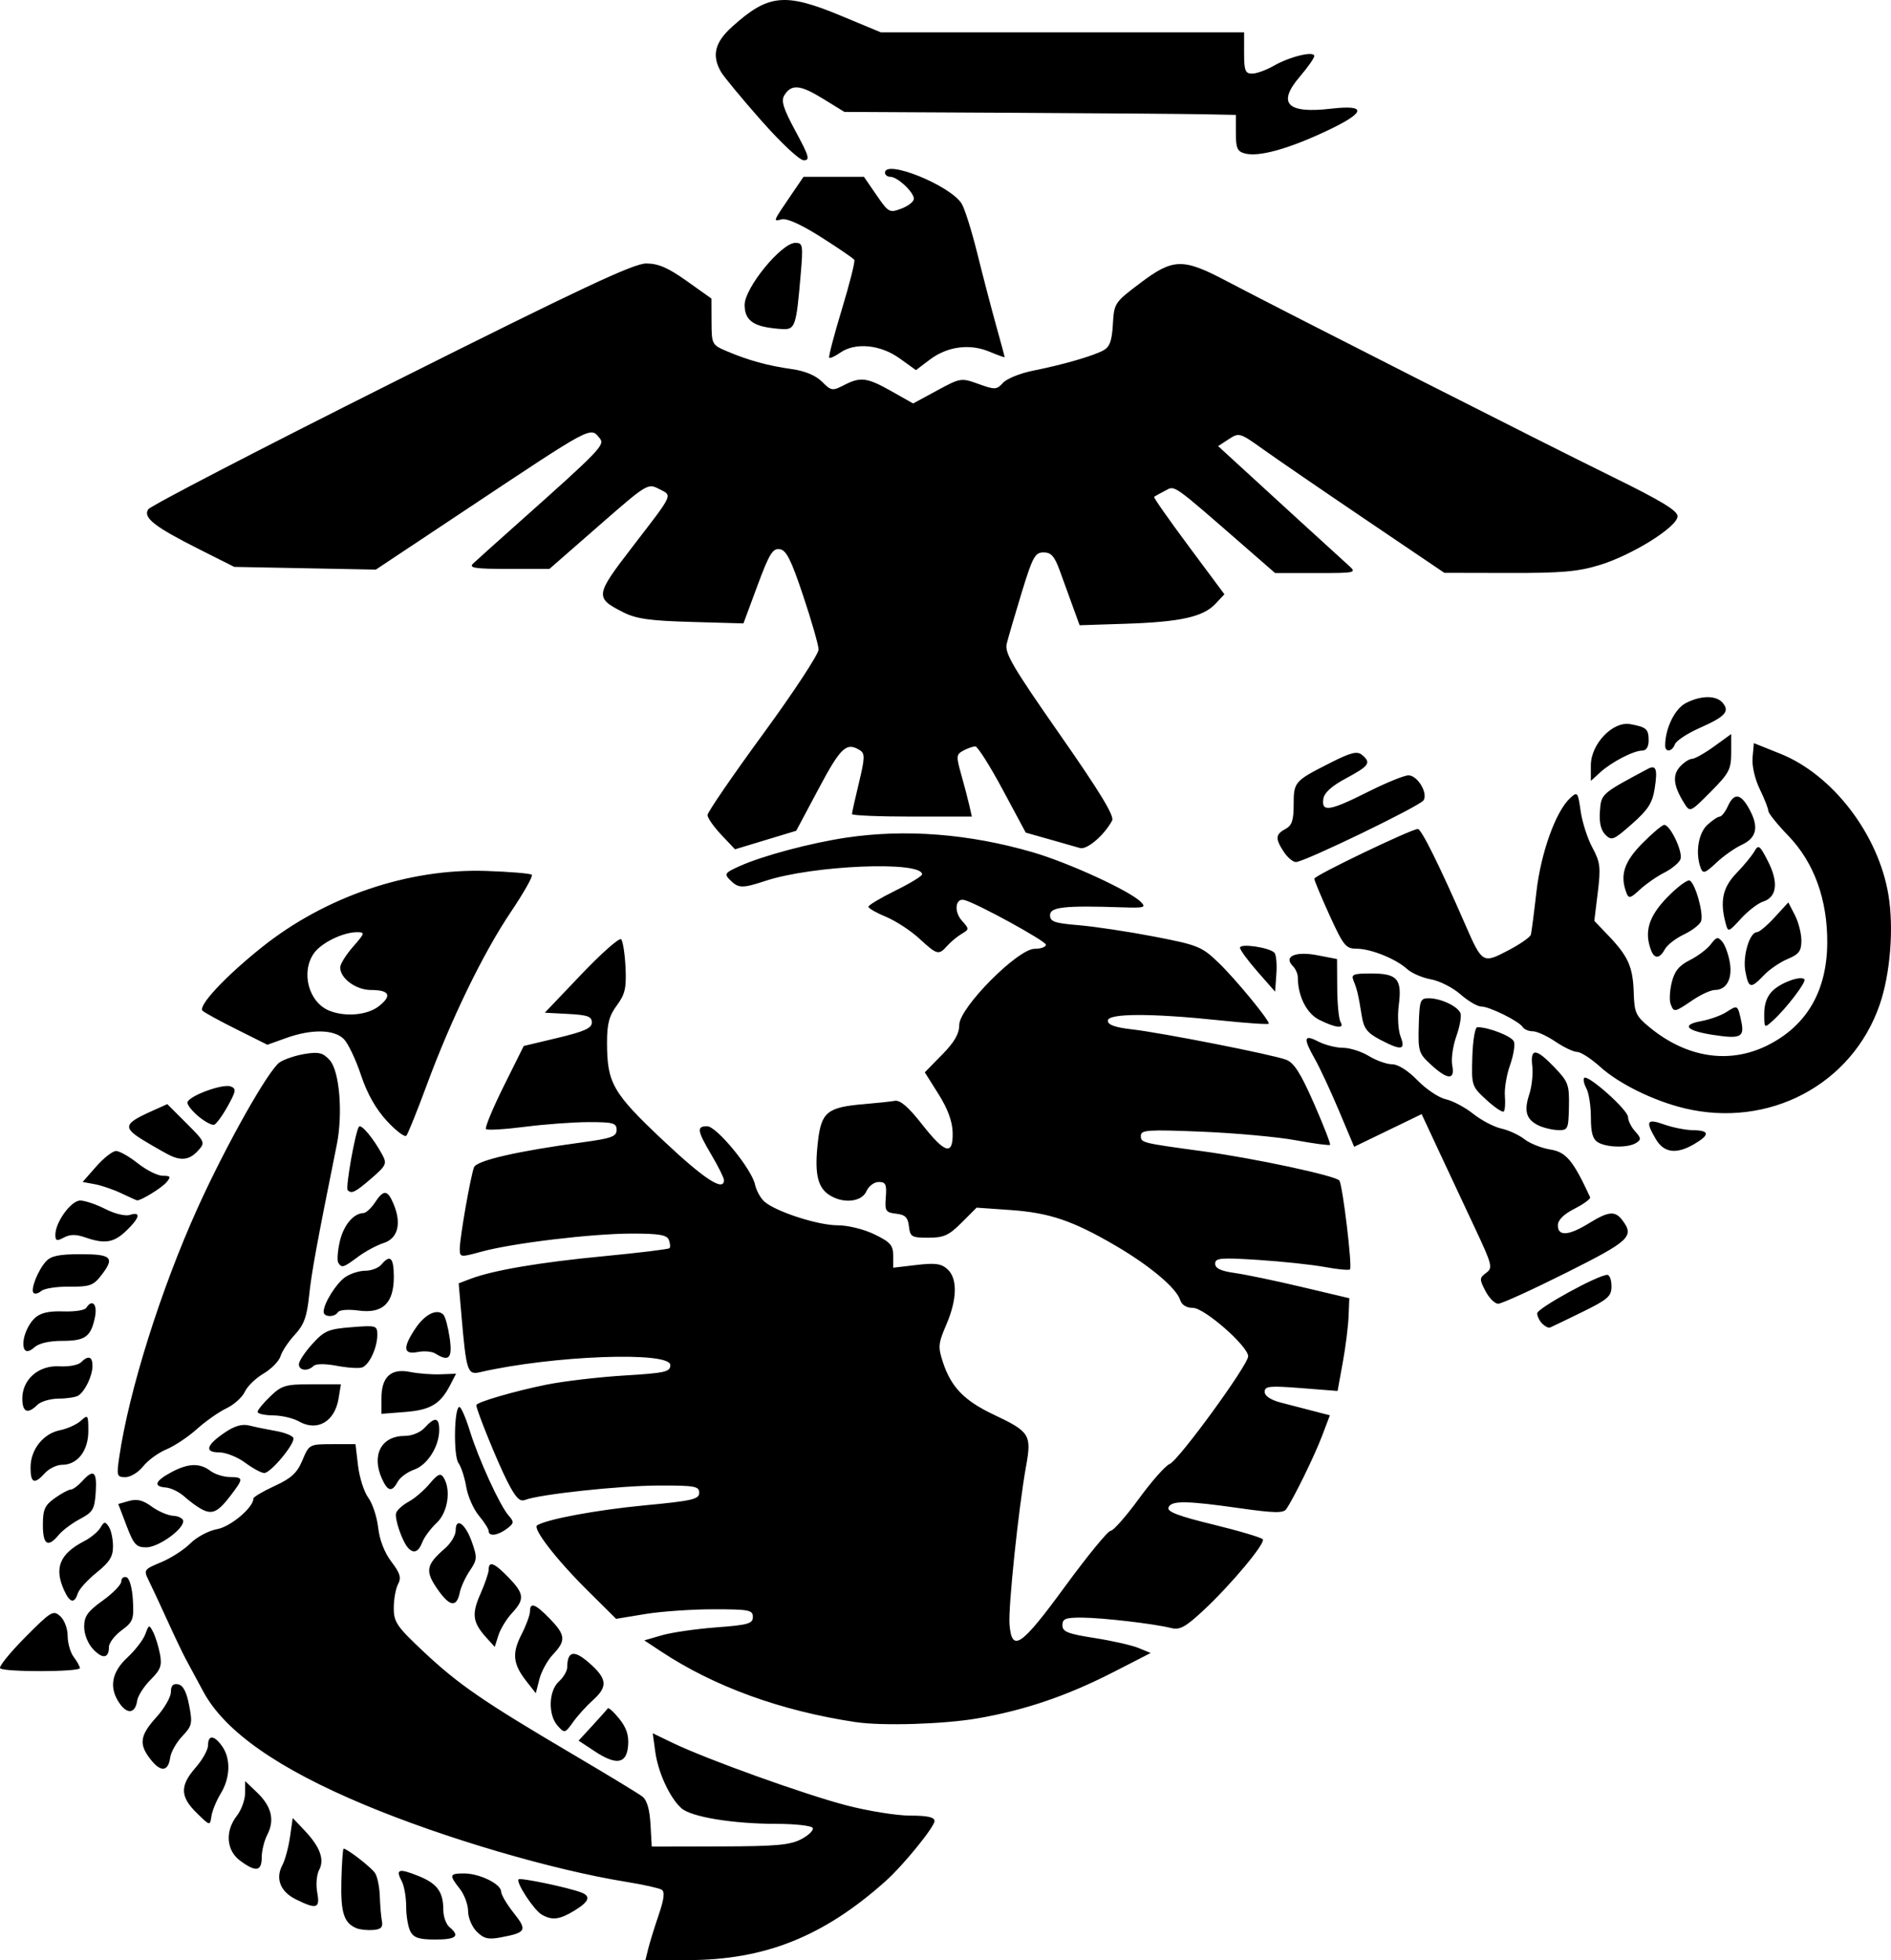 <svg xmlns="http://www.w3.org/2000/svg" xml:space="preserve" id="svg5" version="1.1" viewBox="0 0 93.454 96.864" height="366.1" width="353.212"><defs id="defs2"></defs><g transform="translate(-290.593,-1.567)" id="layer1"><path id="path193" d="m 322.628,97.87 c 0.076,-0.309 0.308,-1.06 0.516,-1.67 0.271,-0.795 0.313,-1.149 0.148,-1.251 -0.127,-0.078 -0.904,-0.251 -1.727,-0.384 -3.674,-0.593 -9.007,-2.16 -12.941,-3.804 -4.297,-1.795 -6.918,-3.632 -7.977,-5.59 -0.334,-0.617 -0.73,-1.351 -0.88,-1.632 -0.15,-0.28 -0.566,-1.153 -0.923,-1.938 -0.357,-0.785 -0.766,-1.662 -0.909,-1.949 -0.249,-0.501 -0.226,-0.535 0.619,-0.884 0.483,-0.2 1.134,-0.619 1.446,-0.932 0.313,-0.313 0.907,-0.63 1.321,-0.704 0.67,-0.12 1.797,-1.07 1.797,-1.515 0,-0.076 0.47,-0.354 1.044,-0.618 0.829,-0.381 1.113,-0.642 1.377,-1.272 0.33,-0.787 0.341,-0.793 1.477,-0.795 l 1.145,-0.002 0.126,1.066 c 0.07,0.586 0.297,1.298 0.506,1.581 0.209,0.283 0.429,0.95 0.489,1.482 0.068,0.606 0.312,1.234 0.652,1.681 0.435,0.57 0.501,0.792 0.331,1.11 -0.117,0.218 -0.212,0.747 -0.212,1.175 0,0.702 0.144,0.914 1.479,2.167 1.714,1.61 2.942,2.456 7.293,5.021 1.739,1.025 3.317,1.982 3.507,2.127 0.232,0.177 0.366,0.626 0.408,1.371 l 0.063,1.108 3.366,-0.008 c 2.805,-0.007 3.477,-0.068 4.036,-0.366 0.368,-0.197 0.615,-0.445 0.549,-0.553 -0.066,-0.107 -0.873,-0.196 -1.792,-0.197 -2.166,-0.002 -4.218,-0.341 -4.699,-0.776 -0.572,-0.517 -1.146,-1.76 -1.287,-2.787 l -0.125,-0.913 0.996,0.48 c 1.677,0.808 6.521,2.549 8.579,3.083 1.071,0.278 2.488,0.506 3.149,0.506 0.855,0 1.202,0.077 1.202,0.267 0,0.291 -1.548,2.194 -2.417,2.97 -3.062,2.738 -5.977,3.902 -9.767,3.902 h -2.103 z m -11.751,-0.854 c -0.116,-0.217 -0.211,-0.774 -0.211,-1.237 0,-0.464 -0.099,-1.028 -0.221,-1.255 -0.316,-0.59 -0.148,-0.643 0.813,-0.259 0.941,0.376 1.243,0.785 1.243,1.68 0,0.33 0.138,0.715 0.306,0.854 0.533,0.442 0.336,0.612 -0.707,0.612 -0.793,0 -1.059,-0.086 -1.224,-0.395 z m 3.276,0.005 c -0.235,-0.235 -0.427,-0.69 -0.427,-1.012 0,-0.321 -0.184,-0.818 -0.408,-1.103 -0.54,-0.686 -0.519,-0.76 0.214,-0.76 0.76,0 1.826,0.523 1.826,0.895 0,0.15 0.279,0.624 0.62,1.053 0.686,0.864 0.627,0.975 -0.652,1.214 -0.603,0.113 -0.828,0.058 -1.173,-0.287 z m -5.935,-0.166 c -0.629,-0.254 -0.794,-0.768 -0.754,-2.352 0.022,-0.869 0.072,-1.581 0.111,-1.581 0.181,-4.08e-4 1.38,0.932 1.559,1.214 0.111,0.174 0.214,0.683 0.229,1.132 0.015,0.449 0.061,1 0.104,1.224 0.059,0.313 -0.042,0.417 -0.433,0.447 -0.281,0.022 -0.648,-0.016 -0.816,-0.084 z m 9.145,-0.677 c -0.388,-0.226 -1.285,-1.596 -1.14,-1.741 0.092,-0.092 2.458,0.403 3.1,0.65 0.487,0.187 0.385,0.452 -0.344,0.897 -0.733,0.447 -1.106,0.492 -1.616,0.194 z m -12.16,-0.759 c -0.759,-0.378 -1.009,-1.023 -0.654,-1.687 0.133,-0.248 0.302,-0.874 0.376,-1.389 l 0.134,-0.938 0.575,0.605 c 0.774,0.815 1.008,1.445 0.729,1.966 -0.122,0.229 -0.164,0.728 -0.093,1.109 0.149,0.796 -0.027,0.851 -1.068,0.334 z m -2.748,-1.908 c -0.683,-0.509 -0.748,-1.46 -0.153,-2.22 0.219,-0.28 0.401,-0.78 0.403,-1.109 l 0.005,-0.599 0.592,0.567 c 0.712,0.682 0.875,1.361 0.502,2.081 -0.153,0.294 -0.277,0.8 -0.277,1.123 0,0.695 -0.293,0.738 -1.071,0.157 z m -2.144,-2.358 c -0.822,-0.804 -0.833,-1.346 -0.049,-2.24 0.337,-0.383 0.612,-0.877 0.612,-1.098 0,-0.531 0.31,-0.508 0.702,0.053 0.429,0.612 0.399,1.553 -0.074,2.328 -0.214,0.352 -0.422,0.857 -0.46,1.122 -0.07,0.482 -0.071,0.482 -0.731,-0.165 z m -2.271,-2.635 c -0.598,-0.761 -0.541,-1.184 0.284,-2.097 0.393,-0.435 0.714,-0.992 0.714,-1.24 0,-0.318 0.105,-0.429 0.357,-0.382 0.246,0.046 0.416,0.37 0.545,1.038 0.173,0.895 0.146,1.015 -0.34,1.528 -0.29,0.307 -0.558,0.78 -0.596,1.052 -0.097,0.699 -0.463,0.737 -0.964,0.1 z m 21.935,-0.415 -0.788,-0.52 0.686,-0.745 c 0.377,-0.41 0.717,-0.792 0.755,-0.849 0.038,-0.057 0.293,0.171 0.566,0.508 0.355,0.438 0.481,0.815 0.441,1.326 -0.071,0.912 -0.574,0.997 -1.66,0.281 z m -1.82,-1.252 c -0.485,-0.535 -0.453,-1.728 0.058,-2.19 0.224,-0.203 0.409,-0.516 0.411,-0.695 0.008,-0.819 0.335,-0.885 1.091,-0.22 0.889,0.781 0.927,1.169 0.177,1.839 -0.311,0.277 -0.75,0.763 -0.976,1.079 -0.401,0.56 -0.42,0.565 -0.761,0.188 z M 332.901,86.671 c -3.72,-0.559 -7.001,-1.75 -9.654,-3.505 l -0.813,-0.538 0.873,-0.253 c 0.48,-0.139 1.688,-0.314 2.683,-0.389 1.578,-0.119 1.81,-0.185 1.81,-0.515 0,-0.343 -0.186,-0.379 -1.95,-0.379 -1.072,0 -2.593,0.106 -3.379,0.236 l -1.43,0.236 -1.408,-1.397 c -1.553,-1.541 -2.738,-3.074 -2.493,-3.225 0.494,-0.305 2.95,-0.761 5.305,-0.985 2.363,-0.224 2.703,-0.302 2.703,-0.621 0,-0.325 -0.214,-0.364 -1.989,-0.36 -1.911,0.004 -5.901,0.433 -6.618,0.712 -0.267,0.104 -0.469,-0.111 -0.893,-0.947 -0.475,-0.938 -1.516,-3.503 -1.516,-3.736 0,-0.144 1.897,-0.698 3.482,-1.016 0.849,-0.171 2.57,-0.372 3.825,-0.449 2.033,-0.123 2.281,-0.18 2.281,-0.516 0,-0.691 -5.835,-0.472 -9.409,0.353 -0.615,0.142 -0.674,-0.04 -0.914,-2.816 l -0.136,-1.576 0.584,-0.222 c 1.116,-0.424 3.414,-0.815 6.567,-1.117 1.745,-0.167 3.214,-0.346 3.265,-0.397 0.051,-0.051 0.039,-0.235 -0.028,-0.408 -0.096,-0.249 -0.476,-0.315 -1.818,-0.315 -1.976,0 -5.902,0.471 -7.445,0.894 -1.052,0.288 -1.071,0.285 -1.071,-0.147 4.1e-4,-0.544 0.534,-3.587 0.705,-4.024 0.131,-0.335 2.132,-0.795 5.363,-1.233 1.432,-0.194 1.683,-0.286 1.683,-0.613 0,-0.338 -0.164,-0.385 -1.363,-0.385 -0.75,0 -2.176,0.104 -3.168,0.232 -0.993,0.127 -1.859,0.178 -1.924,0.113 -0.065,-0.065 0.328,-1.016 0.873,-2.113 l 0.992,-1.994 1.683,-0.402 c 1.318,-0.315 1.683,-0.48 1.683,-0.761 0,-0.293 -0.212,-0.37 -1.162,-0.42 l -1.162,-0.061 1.806,-1.896 c 0.993,-1.043 1.877,-1.823 1.965,-1.734 0.087,0.089 0.185,0.713 0.217,1.386 0.049,1.026 -0.021,1.33 -0.428,1.881 -0.381,0.515 -0.487,0.912 -0.486,1.836 7.7e-4,2.006 0.279,2.491 2.783,4.848 2.03,1.911 2.996,2.539 2.996,1.95 0,-0.107 -0.275,-0.662 -0.612,-1.233 -0.717,-1.215 -0.749,-1.428 -0.221,-1.428 0.471,0 2.197,2.101 2.369,2.884 0.066,0.298 0.274,0.677 0.464,0.842 0.572,0.498 2.646,1.169 3.612,1.169 0.516,0 1.301,0.193 1.828,0.449 0.784,0.381 0.923,0.539 0.923,1.048 v 0.599 l 1.151,-0.135 c 0.925,-0.109 1.226,-0.068 1.53,0.208 0.507,0.458 0.485,1.488 -0.059,2.751 -0.399,0.928 -0.413,1.091 -0.159,1.861 0.402,1.218 1.055,1.89 2.502,2.574 1.787,0.844 1.883,0.997 1.604,2.539 -0.373,2.065 -0.889,6.993 -0.82,7.829 0.116,1.406 0.568,1.098 2.735,-1.863 1.112,-1.519 2.13,-2.763 2.262,-2.763 0.133,-2.08e-4 0.76,-0.712 1.395,-1.581 0.634,-0.87 1.319,-1.643 1.521,-1.719 0.432,-0.162 3.881,-4.894 3.881,-5.323 0,-0.497 -2.161,-2.393 -2.728,-2.393 -0.322,0 -0.554,-0.143 -0.633,-0.392 -0.187,-0.59 -1.505,-1.697 -3.191,-2.682 -2.116,-1.236 -3.262,-1.625 -5.19,-1.761 l -1.677,-0.118 -0.743,0.743 c -0.629,0.629 -0.88,0.743 -1.64,0.743 -0.828,0 -0.903,-0.044 -0.962,-0.561 -0.051,-0.443 -0.184,-0.575 -0.633,-0.626 -0.519,-0.06 -0.563,-0.13 -0.51,-0.816 0.049,-0.634 -0.005,-0.751 -0.35,-0.751 -0.227,0 -0.497,0.203 -0.609,0.459 -0.241,0.549 -1.202,0.627 -1.879,0.153 -0.555,-0.389 -0.694,-1.109 -0.512,-2.649 0.168,-1.424 0.47,-1.662 2.299,-1.813 0.61,-0.051 1.282,-0.123 1.494,-0.16 0.268,-0.048 0.673,0.3 1.343,1.155 1.146,1.462 1.545,1.569 1.517,0.408 -0.013,-0.548 -0.243,-1.171 -0.698,-1.894 l -0.678,-1.078 0.851,-0.867 c 0.615,-0.627 0.851,-1.036 0.851,-1.476 0,-0.846 2.889,-3.761 3.727,-3.761 0.306,0 0.556,-0.091 0.556,-0.202 0,-0.181 -3.394,-2.041 -4.03,-2.209 -0.443,-0.117 -0.528,0.568 -0.126,1.016 0.373,0.417 0.373,0.431 -0.006,0.655 -0.213,0.126 -0.532,0.39 -0.708,0.586 -0.432,0.481 -0.498,0.465 -1.391,-0.356 -0.427,-0.392 -1.166,-0.874 -1.643,-1.071 -0.476,-0.197 -0.867,-0.421 -0.867,-0.498 -4.1e-4,-0.077 0.596,-0.434 1.325,-0.793 0.729,-0.359 1.326,-0.722 1.326,-0.807 0,-0.674 -5.395,-0.451 -7.737,0.321 -1.145,0.377 -1.338,0.373 -1.747,-0.036 -0.308,-0.308 -0.271,-0.361 0.491,-0.702 1.136,-0.509 3.501,-1.138 5.258,-1.399 2.922,-0.434 6.054,-0.189 9.19,0.72 1.772,0.513 4.811,1.909 5.357,2.459 0.273,0.275 0.174,0.304 -0.918,0.267 -2.852,-0.096 -3.57,-0.018 -3.57,0.386 0,0.321 0.216,0.397 1.429,0.498 0.786,0.066 2.461,0.319 3.723,0.562 2.159,0.417 2.346,0.492 3.173,1.287 0.822,0.789 2.487,2.808 2.487,3.014 0,0.051 -1.079,-0.021 -2.397,-0.16 -3.425,-0.361 -5.559,-0.355 -5.559,0.015 0,0.203 0.355,0.332 1.173,0.425 1.496,0.171 6.965,1.248 7.64,1.504 0.39,0.148 0.719,0.666 1.376,2.165 0.475,1.083 0.832,2.002 0.792,2.041 -0.039,0.039 -0.805,-0.063 -1.701,-0.228 -0.896,-0.165 -2.984,-0.355 -4.639,-0.423 -2.673,-0.109 -3.009,-0.087 -3.009,0.203 0,0.345 0.028,0.352 3.06,0.765 2.557,0.348 6.61,1.218 6.752,1.449 0.168,0.272 0.645,4.266 0.524,4.387 -0.053,0.053 -0.612,7.71e-4 -1.242,-0.116 -0.63,-0.117 -2.108,-0.274 -3.284,-0.35 -1.874,-0.121 -2.138,-0.098 -2.138,0.185 0,0.231 0.278,0.363 0.969,0.46 0.533,0.075 2.025,0.386 3.315,0.692 l 2.346,0.555 -0.036,0.902 c -0.02,0.496 -0.15,1.527 -0.29,2.291 l -0.254,1.39 -1.801,-0.141 c -1.569,-0.123 -1.801,-0.099 -1.801,0.184 0,0.207 0.295,0.401 0.816,0.536 0.449,0.117 1.174,0.305 1.611,0.418 l 0.795,0.206 -0.393,1.035 c -0.371,0.976 -1.382,3.042 -1.763,3.602 -0.139,0.204 -0.605,0.194 -2.303,-0.047 -2.659,-0.378 -3.383,-0.385 -3.518,-0.033 -0.079,0.206 0.495,0.424 2.229,0.846 1.284,0.313 2.38,0.641 2.434,0.728 0.128,0.207 -1.589,2.257 -2.949,3.522 -0.869,0.808 -1.155,0.965 -1.574,0.86 -0.849,-0.213 -3.379,-0.509 -4.412,-0.516 -0.814,-0.005 -0.969,0.055 -0.969,0.377 0,0.321 0.258,0.423 1.581,0.63 0.87,0.136 1.851,0.358 2.181,0.494 l 0.6,0.247 -1.824,0.935 c -2.295,1.177 -4.373,1.886 -6.72,2.294 -1.662,0.289 -4.712,0.384 -6.018,0.188 z m -36.394,-0.923 c -0.539,-0.769 -0.41,-1.54 0.38,-2.271 0.388,-0.359 0.787,-0.879 0.888,-1.155 0.174,-0.48 0.191,-0.485 0.388,-0.102 0.113,0.22 0.264,0.707 0.335,1.081 0.109,0.573 0.035,0.775 -0.467,1.277 -0.328,0.328 -0.626,0.795 -0.661,1.038 -0.091,0.62 -0.479,0.68 -0.862,0.133 z m 20.112,-1.086 c -0.676,-0.859 -0.734,-1.383 -0.258,-2.316 0.233,-0.457 0.424,-0.973 0.424,-1.146 0,-0.477 0.263,-0.381 0.98,0.359 0.782,0.807 0.806,1.08 0.158,1.764 -0.272,0.287 -0.574,0.835 -0.672,1.219 l -0.178,0.698 z M 290.6,84.009 c -0.078,-0.078 0.476,-0.764 1.23,-1.525 1.29,-1.3 1.394,-1.363 1.74,-1.05 0.206,0.186 0.367,0.615 0.367,0.976 0,0.354 0.135,0.822 0.3,1.039 0.165,0.218 0.302,0.465 0.306,0.549 0.008,0.193 -3.751,0.203 -3.943,0.011 z m 4.591,-0.949 c -0.255,-0.271 -0.438,-0.732 -0.438,-1.103 0,-0.521 0.167,-0.757 0.918,-1.296 0.505,-0.363 0.918,-0.789 0.918,-0.948 0,-0.159 0.115,-0.251 0.255,-0.204 0.148,0.049 0.281,0.521 0.316,1.125 0.056,0.956 0.011,1.079 -0.561,1.501 -0.342,0.253 -0.622,0.621 -0.622,0.818 0,0.569 -0.313,0.611 -0.786,0.107 z m 19.427,-0.58 c -0.669,-0.742 -0.723,-1.153 -0.282,-2.148 0.225,-0.509 0.409,-1.051 0.409,-1.205 0,-0.443 0.278,-0.332 0.98,0.393 0.78,0.804 0.806,1.078 0.167,1.764 -0.267,0.287 -0.567,0.779 -0.667,1.094 l -0.182,0.573 z m -2.407,-2.386 c -0.62,-0.895 -0.563,-1.2 0.373,-2.011 0.291,-0.252 0.529,-0.649 0.529,-0.884 0,-0.684 0.481,-0.342 0.802,0.57 0.269,0.764 0.261,0.878 -0.102,1.413 -0.217,0.32 -0.44,0.804 -0.496,1.075 -0.158,0.765 -0.497,0.714 -1.106,-0.164 z m -18.445,0.069 c -0.509,-1.116 -0.225,-1.811 0.996,-2.443 0.32,-0.166 0.677,-0.462 0.793,-0.658 0.184,-0.311 0.237,-0.318 0.415,-0.051 0.113,0.168 0.206,0.6 0.208,0.959 0.002,0.518 -0.165,0.788 -0.809,1.306 -0.447,0.359 -0.866,0.822 -0.932,1.03 -0.165,0.52 -0.391,0.472 -0.671,-0.143 z m 17.017,-2.081 c -0.299,-0.297 -0.712,-1.492 -0.609,-1.761 0.057,-0.15 0.338,-0.397 0.623,-0.55 0.285,-0.153 0.747,-0.549 1.026,-0.88 0.408,-0.485 0.543,-0.546 0.691,-0.312 0.383,0.605 0.212,1.729 -0.341,2.244 -0.292,0.272 -0.611,0.701 -0.709,0.954 -0.182,0.472 -0.411,0.575 -0.681,0.306 z m -13.936,-1.122 -0.409,-1.071 0.534,-0.151 c 0.393,-0.111 0.689,-0.037 1.118,0.278 0.321,0.236 0.803,0.442 1.071,0.457 0.268,0.015 0.487,0.135 0.487,0.265 2e-4,0.417 -1.235,1.293 -1.824,1.293 -0.499,0 -0.62,-0.133 -0.978,-1.071 z m -4.134,-0.037 c 0,-0.765 0.091,-0.969 0.592,-1.326 0.326,-0.232 0.679,-0.422 0.784,-0.422 0.106,0 0.358,-0.184 0.561,-0.408 0.57,-0.63 0.742,-0.492 0.674,0.538 -0.056,0.847 -0.137,0.986 -0.776,1.324 -0.393,0.208 -0.866,0.562 -1.053,0.788 -0.535,0.649 -0.783,0.492 -0.783,-0.494 z m 22.032,0.308 c 0,-0.104 -0.218,-0.448 -0.484,-0.765 -0.266,-0.317 -0.548,-0.958 -0.627,-1.425 -0.078,-0.466 -0.251,-0.996 -0.383,-1.176 -0.255,-0.348 -0.215,-2.77 0.047,-2.77 0.082,0 0.312,0.528 0.512,1.173 0.437,1.408 1.478,3.685 1.914,4.185 0.285,0.327 0.277,0.388 -0.078,0.656 -0.447,0.338 -0.902,0.399 -0.902,0.121 z M 300.556,76.146 c -0.218,-0.116 -0.601,-0.397 -0.853,-0.625 -0.252,-0.228 -0.665,-0.429 -0.918,-0.448 -0.634,-0.047 -0.532,-0.321 0.279,-0.756 0.828,-0.444 1.399,-0.464 1.925,-0.066 0.218,0.165 0.648,0.302 0.957,0.306 0.689,0.008 0.692,0.066 0.04,0.92 -0.623,0.817 -0.904,0.949 -1.43,0.669 z m 8.919,-1.49 c -0.54,-1.186 -0.041,-2.132 1.125,-2.132 0.356,0 0.771,-0.172 0.985,-0.408 0.496,-0.548 0.714,-0.514 0.714,0.112 0,0.816 -0.58,1.734 -1.241,1.964 -0.332,0.116 -0.696,0.384 -0.81,0.597 -0.28,0.522 -0.49,0.486 -0.772,-0.133 z m -17.372,-0.575 c 0,-0.883 0.626,-1.673 1.459,-1.839 0.361,-0.072 0.823,-0.282 1.026,-0.466 0.352,-0.319 0.37,-0.294 0.37,0.512 0,0.974 -0.536,1.664 -1.294,1.664 -0.263,0 -0.645,0.184 -0.848,0.408 -0.526,0.581 -0.714,0.508 -0.714,-0.278 z m 4.379,-0.487 c 0.478,-3.284 2.057,-8.307 3.876,-12.329 1.404,-3.107 3.512,-6.845 4.061,-7.205 0.239,-0.156 0.802,-0.343 1.252,-0.414 0.68,-0.109 0.886,-0.056 1.218,0.311 0.484,0.535 0.658,2.638 0.346,4.185 -0.994,4.934 -1.244,6.294 -1.365,7.446 -0.111,1.054 -0.257,1.451 -0.709,1.938 -0.313,0.337 -0.629,0.812 -0.703,1.056 -0.073,0.244 -0.452,0.632 -0.84,0.861 -0.389,0.229 -0.807,0.636 -0.929,0.904 -0.122,0.268 -0.53,0.635 -0.907,0.814 -0.377,0.18 -1.033,0.641 -1.459,1.025 -0.426,0.384 -1.103,0.835 -1.505,1.003 -0.402,0.168 -0.92,0.545 -1.151,0.839 -0.231,0.294 -0.624,0.535 -0.873,0.535 -0.424,0 -0.444,-0.062 -0.312,-0.969 z m 6.229,0.255 c -0.38,-0.28 -0.956,-0.51 -1.281,-0.51 -0.75,0 -0.651,-0.355 0.276,-0.983 0.486,-0.329 0.853,-0.434 1.208,-0.344 0.281,0.071 0.87,0.192 1.309,0.269 0.44,0.077 0.83,0.233 0.868,0.347 0.091,0.276 -1.118,1.731 -1.439,1.731 -0.138,0 -0.563,-0.229 -0.943,-0.51 z m 2.652,-2.042 c -0.28,-0.159 -0.854,-0.293 -1.275,-0.297 -0.421,-0.004 -0.765,-0.082 -0.765,-0.173 0,-0.091 0.281,-0.435 0.626,-0.765 0.571,-0.547 0.751,-0.599 2.058,-0.599 l 1.433,-4.08e-4 -0.114,0.7 c -0.187,1.15 -1.054,1.651 -1.963,1.135 z m 4.08,-1.14 c 0,-1.061 0.469,-1.493 1.412,-1.304 0.401,0.081 1.077,0.133 1.503,0.117 l 0.773,-0.029 -0.293,0.567 c -0.483,0.934 -0.973,1.226 -2.222,1.324 l -1.173,0.092 z m -17.748,0.01 c 0,-0.949 0.811,-1.652 1.836,-1.591 0.45,0.027 0.928,-0.062 1.062,-0.196 0.362,-0.362 0.57,-0.297 0.57,0.177 0,0.48 -0.36,1.24 -0.694,1.462 -0.123,0.082 -0.562,0.151 -0.975,0.153 -0.413,0.002 -0.888,0.141 -1.056,0.309 -0.476,0.476 -0.743,0.363 -0.743,-0.315 z m 13.668,-1.691 c 0,-0.15 0.298,-0.601 0.663,-1.003 0.595,-0.656 0.793,-0.741 1.938,-0.831 1.232,-0.097 1.275,-0.084 1.275,0.381 0,0.628 -0.389,1.469 -0.742,1.605 -0.153,0.059 -0.715,0.025 -1.247,-0.076 -0.589,-0.111 -1.045,-0.109 -1.162,0.006 -0.286,0.28 -0.724,0.23 -0.724,-0.083 z m 6.741,-0.534 c -0.163,-0.103 -0.553,-0.136 -0.867,-0.073 -0.719,0.144 -0.751,-0.22 -0.104,-1.18 0.468,-0.695 1.066,-0.983 1.375,-0.663 0.091,0.095 0.229,0.608 0.307,1.141 0.148,1.01 -0.031,1.205 -0.711,0.775 z m -20.293,-0.192 c -0.199,-0.322 0.082,-1.178 0.515,-1.57 0.274,-0.248 0.69,-0.343 1.396,-0.318 0.553,0.02 1.063,-0.058 1.133,-0.172 0.286,-0.463 0.559,-0.188 0.434,0.436 -0.197,0.987 -0.476,1.192 -1.614,1.192 -0.648,0 -1.161,0.118 -1.383,0.319 -0.222,0.201 -0.401,0.242 -0.481,0.111 z m 74.998,-1.285 c -0.136,-0.136 -0.247,-0.366 -0.247,-0.51 0,-0.247 3.013,-1.899 3.463,-1.899 0.115,0 0.209,0.254 0.209,0.564 0,0.496 -0.174,0.649 -1.451,1.275 -0.798,0.391 -1.513,0.735 -1.589,0.765 -0.076,0.029 -0.249,-0.058 -0.385,-0.194 z m -60.222,-0.584 c 0,-0.41 0.613,-1.395 1.064,-1.711 0.25,-0.175 0.698,-0.318 0.996,-0.318 0.298,0 0.656,-0.138 0.796,-0.306 0.433,-0.522 0.612,-0.342 0.612,0.612 0,1.304 -0.55,1.826 -1.749,1.661 -0.495,-0.068 -0.939,-0.034 -1.008,0.078 -0.165,0.266 -0.711,0.255 -0.711,-0.015 z m 57.416,-1.028 c -0.303,-0.586 -0.301,-0.648 0.036,-0.895 0.339,-0.248 0.302,-0.393 -0.584,-2.277 -0.52,-1.107 -1.319,-2.812 -1.775,-3.79 l -0.829,-1.778 -1.668,0.807 -1.668,0.807 -0.751,-1.783 c -0.413,-0.98 -0.948,-2.13 -1.189,-2.554 -0.589,-1.038 -0.552,-1.236 0.164,-0.866 0.331,0.171 0.88,0.311 1.219,0.311 0.339,0 0.918,0.183 1.285,0.407 0.367,0.224 0.885,0.408 1.151,0.408 0.293,4.09e-4 0.787,0.314 1.255,0.796 0.425,0.437 1.052,0.857 1.394,0.932 0.342,0.075 0.953,0.399 1.357,0.721 0.404,0.321 1.029,0.648 1.388,0.727 0.359,0.078 0.873,0.315 1.142,0.526 0.269,0.211 0.848,0.441 1.286,0.511 0.775,0.124 1.124,0.544 1.96,2.356 0.036,0.078 -0.308,0.332 -0.764,0.565 -0.548,0.28 -0.829,0.56 -0.829,0.827 0,0.549 0.531,0.514 1.53,-0.101 0.976,-0.601 1.295,-0.632 1.654,-0.158 0.61,0.804 0.379,1.021 -2.773,2.6 -1.682,0.842 -3.194,1.531 -3.361,1.531 -0.167,0 -0.45,-0.283 -0.629,-0.63 z m -71.752,0.097 c -0.163,-0.163 0.211,-1.114 0.613,-1.558 0.248,-0.274 0.648,-0.357 1.72,-0.357 1.55,0 1.702,0.169 0.98,1.087 -0.361,0.459 -0.566,0.528 -1.535,0.516 -0.615,-0.008 -1.239,0.087 -1.387,0.21 -0.148,0.123 -0.324,0.169 -0.39,0.102 z m 15.059,-1.494 c -0.065,-0.105 -0.033,-0.571 0.072,-1.035 0.181,-0.807 0.676,-1.406 1.172,-1.419 0.127,-0.004 0.382,-0.236 0.566,-0.516 0.432,-0.66 0.628,-0.643 0.928,0.08 0.399,0.963 0.208,1.694 -0.501,1.919 -0.337,0.107 -0.904,0.413 -1.261,0.679 -0.726,0.541 -0.806,0.565 -0.975,0.293 z m -13.981,-1.383 c 0.002,-0.624 0.776,-1.69 1.228,-1.69 0.231,0 0.788,0.188 1.239,0.418 0.467,0.238 0.99,0.364 1.216,0.292 0.563,-0.179 0.491,0.143 -0.176,0.782 -0.621,0.595 -1.066,0.667 -2.035,0.329 -0.452,-0.158 -0.746,-0.156 -1.05,0.007 -0.354,0.189 -0.422,0.167 -0.422,-0.138 z m 3.263,-2.046 c -0.393,-0.187 -0.984,-0.39 -1.315,-0.451 l -0.601,-0.111 0.673,-0.765 c 0.37,-0.421 0.811,-0.765 0.979,-0.765 0.169,0 0.654,0.275 1.079,0.612 0.425,0.337 0.977,0.612 1.227,0.612 0.389,0 0.417,0.046 0.19,0.319 -0.228,0.275 -1.277,0.92 -1.458,0.897 -0.034,-0.005 -0.382,-0.161 -0.775,-0.348 z m 11.184,-0.156 c -0.12,-0.12 0.391,-2.97 0.562,-3.142 0.123,-0.123 0.723,0.604 1.145,1.385 0.241,0.447 0.2,0.538 -0.535,1.173 -0.797,0.689 -0.978,0.779 -1.172,0.584 z m -8.736,-1.695 c -0.168,-0.076 -0.745,-0.401 -1.281,-0.723 -1.105,-0.662 -1.069,-0.856 0.272,-1.461 l 0.829,-0.374 0.946,0.946 c 0.93,0.93 0.939,0.952 0.568,1.362 -0.384,0.424 -0.784,0.499 -1.334,0.249 z m 73.381,-0.833 c -0.522,-0.884 -0.442,-1.024 0.415,-0.718 0.421,0.15 1.063,0.277 1.428,0.282 0.82,0.011 0.842,0.223 0.07,0.679 -0.89,0.526 -1.506,0.448 -1.913,-0.242 z m -2.849,0.168 c -0.265,-0.154 -0.357,-0.472 -0.357,-1.231 0,-0.563 -0.099,-1.209 -0.221,-1.435 -0.121,-0.227 -0.171,-0.462 -0.11,-0.522 0.183,-0.183 2.167,1.587 2.167,1.933 0,0.177 0.157,0.495 0.349,0.707 0.301,0.333 0.308,0.411 0.051,0.574 -0.394,0.249 -1.431,0.235 -1.879,-0.026 z m -59.862,-1.063 c -0.548,-0.594 -0.974,-1.351 -1.282,-2.277 -0.254,-0.762 -0.634,-1.559 -0.844,-1.769 -0.48,-0.48 -1.592,-0.5 -2.845,-0.051 l -0.932,0.334 -1.516,-0.757 c -0.834,-0.416 -1.594,-0.832 -1.688,-0.923 -0.241,-0.233 1.117,-1.688 2.926,-3.134 3.134,-2.505 7.231,-3.901 11.082,-3.775 1.18,0.039 2.199,0.124 2.265,0.19 0.066,0.066 -0.4,0.892 -1.036,1.836 -1.364,2.026 -2.95,5.289 -4.155,8.55 -0.477,1.29 -0.931,2.418 -1.01,2.507 -0.079,0.088 -0.512,-0.24 -0.964,-0.73 z m -0.393,-5.669 c 0.665,-0.523 0.528,-0.8 -0.394,-0.8 -0.737,0 -1.518,-0.574 -1.518,-1.115 0,-0.164 0.285,-0.623 0.633,-1.02 0.592,-0.675 0.605,-0.721 0.197,-0.721 -0.693,0 -1.768,0.527 -2.13,1.044 -0.656,0.937 -0.257,2.423 0.76,2.834 0.795,0.321 1.887,0.222 2.452,-0.222 z m 57.309,5.893 c -0.606,-0.293 -0.729,-0.707 -0.456,-1.536 0.127,-0.384 0.193,-1.012 0.149,-1.397 -0.106,-0.91 0.18,-0.893 1.1,0.066 0.678,0.707 0.733,0.855 0.711,1.938 -0.022,1.117 -0.048,1.172 -0.54,1.159 -0.284,-0.008 -0.718,-0.111 -0.964,-0.23 z m -66.209,-0.435 c -0.309,-0.252 -0.561,-0.563 -0.561,-0.689 0,-0.308 1.736,-0.958 2.142,-0.802 0.28,0.108 0.26,0.233 -0.155,0.98 -0.262,0.471 -0.564,0.882 -0.671,0.914 -0.107,0.031 -0.447,-0.149 -0.755,-0.402 z m 63.639,-0.825 c -0.734,-0.673 -0.743,-0.701 -0.7,-2.139 0.025,-0.808 0.135,-1.457 0.248,-1.457 0.571,0.003 1.708,0.451 1.808,0.713 0.063,0.164 -0.024,0.69 -0.194,1.169 -0.17,0.479 -0.284,1.164 -0.253,1.523 0.03,0.359 0.005,0.702 -0.055,0.762 -0.061,0.061 -0.445,-0.197 -0.854,-0.571 z m 9.748,0.403 c -1.514,-0.37 -3.207,-1.206 -4.129,-2.039 -0.449,-0.406 -0.962,-0.737 -1.139,-0.737 -0.178,0 -0.661,-0.229 -1.075,-0.51 -0.413,-0.28 -0.917,-0.51 -1.119,-0.51 -0.202,0 -0.425,-0.093 -0.495,-0.207 -0.18,-0.291 -1.647,-1.017 -2.054,-1.017 -0.186,0 -0.647,-0.271 -1.024,-0.602 -0.377,-0.331 -1.032,-0.664 -1.455,-0.739 -0.423,-0.075 -0.954,-0.305 -1.18,-0.51 -0.558,-0.507 -1.797,-1.005 -2.502,-1.005 -0.527,0 -0.647,-0.15 -1.333,-1.655 -0.414,-0.91 -0.753,-1.722 -0.753,-1.804 0,-0.154 4.797,-2.457 5.118,-2.457 0.173,0 1.074,1.816 2.328,4.692 0.853,1.956 0.874,1.969 2.132,1.311 0.586,-0.306 1.092,-0.658 1.125,-0.781 0.033,-0.123 0.156,-1.07 0.273,-2.105 0.222,-1.951 0.963,-4.007 1.678,-4.654 0.351,-0.318 0.377,-0.285 0.509,0.652 0.077,0.543 0.337,1.354 0.579,1.803 0.39,0.723 0.42,0.975 0.268,2.219 l -0.172,1.403 0.706,0.739 c 0.972,1.017 1.203,1.54 1.242,2.81 0.03,0.992 0.102,1.15 0.78,1.708 1.834,1.512 3.943,1.836 5.827,0.897 1.94,-0.967 2.942,-2.683 2.957,-5.067 0.014,-2.137 -0.652,-3.972 -1.918,-5.285 -0.547,-0.567 -0.994,-1.123 -0.994,-1.234 0,-0.111 -0.189,-0.594 -0.421,-1.072 -0.247,-0.511 -0.395,-1.16 -0.357,-1.574 l 0.064,-0.705 1.309,0.525 c 2.593,1.04 4.847,3.987 5.342,6.983 0.271,1.638 0.091,3.894 -0.432,5.412 -1.362,3.96 -5.491,6.14 -9.688,5.116 z m -12.488,-2.141 c -0.61,-0.557 -0.643,-0.663 -0.608,-1.938 0.035,-1.244 0.072,-1.349 0.488,-1.349 0.598,0 1.441,0.396 1.573,0.738 0.058,0.151 -0.034,0.667 -0.205,1.145 -0.171,0.479 -0.261,1.123 -0.201,1.432 0.144,0.739 -0.218,0.729 -1.047,-0.028 z m -2.547,-1.256 c -0.611,-0.323 -0.779,-0.546 -0.878,-1.164 -0.164,-1.026 -0.231,-1.312 -0.405,-1.734 -0.128,-0.312 -0.018,-0.357 0.87,-0.357 1.296,0 1.533,0.272 1.365,1.562 -0.071,0.547 -0.032,1.238 0.087,1.549 0.264,0.686 0.045,0.716 -1.04,0.144 z m 16.487,-0.22 c -1.33,-0.204 -1.589,-0.498 -0.599,-0.679 0.429,-0.078 0.995,-0.281 1.257,-0.45 0.559,-0.36 0.557,-0.361 0.734,0.465 0.166,0.778 -0.033,0.873 -1.392,0.664 z m -19.455,-0.739 c -0.633,-0.315 -1.066,-1.166 -1.069,-2.102 -6.2e-4,-0.174 -0.111,-0.426 -0.246,-0.561 -0.476,-0.476 0.129,-0.743 1.208,-0.535 l 0.975,0.188 0.009,1.43 c 0.005,0.787 0.079,1.544 0.165,1.683 0.213,0.345 -0.228,0.301 -1.042,-0.104 z m 21.981,-0.318 c 0,-0.487 0.146,-0.873 0.428,-1.137 0.436,-0.407 1.373,-0.74 1.558,-0.554 0.116,0.116 -0.901,1.449 -1.556,2.04 -0.43,0.388 -0.43,0.388 -0.43,-0.349 z m -4.627,-0.47 c -0.069,-0.181 -0.043,-0.663 0.057,-1.071 0.137,-0.556 0.363,-0.832 0.895,-1.098 0.391,-0.195 0.856,-0.547 1.033,-0.781 0.28,-0.371 0.353,-0.387 0.573,-0.122 0.139,0.167 0.305,0.632 0.371,1.034 0.131,0.805 -0.17,1.346 -0.747,1.346 -0.195,0 -0.693,0.229 -1.106,0.51 -0.887,0.602 -0.913,0.607 -1.076,0.181 z m -20.414,-1.598 c -0.477,-0.543 -0.867,-1.076 -0.867,-1.185 0,-0.221 1.427,-0.016 1.696,0.244 0.091,0.088 0.137,0.558 0.102,1.045 l -0.064,0.884 z m 24.108,-0.015 c -0.141,-0.749 0.21,-1.935 0.572,-1.935 0.112,0 0.506,-0.331 0.877,-0.736 l 0.674,-0.736 0.323,0.624 c 0.177,0.343 0.323,0.908 0.323,1.256 0,0.525 -0.117,0.681 -0.683,0.918 -0.375,0.157 -0.903,0.518 -1.173,0.802 -0.646,0.681 -0.753,0.658 -0.912,-0.193 z m -4.656,-1.033 c -0.354,-0.922 -0.124,-1.68 0.797,-2.627 0.506,-0.521 1.009,-0.893 1.116,-0.826 0.285,0.176 0.691,1.652 0.553,2.011 -0.065,0.168 -0.447,0.462 -0.851,0.654 -0.403,0.191 -0.825,0.52 -0.937,0.729 -0.25,0.466 -0.513,0.489 -0.678,0.059 z m 3.68,-1.349 c -0.29,-1.081 -0.141,-1.773 0.532,-2.466 0.365,-0.376 0.764,-0.86 0.888,-1.077 0.206,-0.358 0.266,-0.314 0.679,0.496 0.526,1.031 0.436,1.765 -0.242,1.98 -0.252,0.08 -0.745,0.458 -1.095,0.84 -0.627,0.685 -0.638,0.688 -0.762,0.225 z m -4.899,-1.494 c -0.334,-0.87 -0.124,-1.528 0.777,-2.443 0.498,-0.506 0.989,-0.919 1.09,-0.919 0.299,0 0.935,1.347 0.8,1.697 -0.068,0.177 -0.427,0.475 -0.797,0.662 -0.37,0.187 -0.914,0.565 -1.208,0.839 -0.466,0.435 -0.551,0.456 -0.663,0.164 z m 3.672,-1.223 c -0.277,-0.722 -0.129,-1.715 0.317,-2.131 0.246,-0.229 0.523,-0.416 0.616,-0.416 0.093,0 0.274,-0.229 0.402,-0.51 0.315,-0.69 0.644,-0.641 1.076,0.161 0.471,0.875 0.35,1.402 -0.402,1.75 -0.335,0.155 -0.896,0.552 -1.245,0.882 -0.543,0.512 -0.655,0.551 -0.765,0.264 z m -20.607,-0.806 c -0.43,-0.656 -0.416,-0.865 0.079,-1.129 0.322,-0.172 0.408,-0.427 0.408,-1.206 0,-1.121 0.04,-1.167 1.794,-2.055 1.032,-0.523 1.342,-0.602 1.581,-0.404 0.469,0.389 0.367,0.541 -0.774,1.153 -0.732,0.392 -1.092,0.719 -1.136,1.033 -0.093,0.658 0.322,0.591 2.207,-0.357 0.893,-0.449 1.793,-0.816 2.001,-0.816 0.444,0 0.972,0.869 0.748,1.232 -0.176,0.285 -5.897,3.052 -6.309,3.052 -0.148,0 -0.417,-0.226 -0.598,-0.503 z m -27.801,-0.845 c -0.374,-0.397 -0.68,-0.834 -0.68,-0.973 0,-0.139 1.238,-1.945 2.751,-4.014 1.513,-2.069 2.745,-3.946 2.739,-4.171 -0.007,-0.224 -0.349,-1.418 -0.762,-2.652 -0.597,-1.787 -0.833,-2.256 -1.16,-2.303 -0.346,-0.05 -0.519,0.234 -1.101,1.805 l -0.691,1.864 -2.571,-0.073 c -2.062,-0.058 -2.729,-0.153 -3.373,-0.479 -1.403,-0.711 -1.387,-0.835 0.423,-3.187 2.105,-2.736 2.022,-2.557 1.355,-2.902 -0.563,-0.291 -0.589,-0.275 -2.995,1.827 l -2.427,2.121 h -2.024 c -1.641,0 -1.973,-0.049 -1.754,-0.259 0.148,-0.142 1.188,-1.076 2.31,-2.075 3.952,-3.519 4.221,-3.799 3.962,-4.111 -0.489,-0.59 -0.249,-0.718 -6.803,3.64 l -4.269,2.839 -3.499,-0.067 -3.499,-0.067 -1.718,-0.864 c -2.228,-1.12 -2.803,-1.57 -2.534,-1.981 0.112,-0.171 5.518,-2.975 12.013,-6.23 9.361,-4.692 11.972,-5.919 12.596,-5.919 0.599,0 1.079,0.208 2.006,0.867 l 1.219,0.867 0.005,1.142 c 0.005,1.124 0.017,1.147 0.77,1.466 1.06,0.449 2.018,0.712 3.2,0.878 0.648,0.091 1.179,0.313 1.489,0.623 0.453,0.453 0.517,0.463 1.074,0.175 0.83,-0.429 1.146,-0.39 2.362,0.297 l 1.068,0.603 1.179,-0.639 c 1.162,-0.629 1.192,-0.634 2.053,-0.324 0.814,0.293 0.896,0.289 1.209,-0.057 0.184,-0.204 0.853,-0.474 1.486,-0.601 1.477,-0.295 2.944,-0.718 3.469,-0.999 0.319,-0.171 0.427,-0.464 0.475,-1.289 0.06,-1.05 0.084,-1.085 1.348,-2.038 1.628,-1.228 2.109,-1.241 4.238,-0.119 2.87,1.512 15.8,8.071 19.108,9.693 2.392,1.173 3.213,1.67 3.213,1.946 0,0.516 -2.212,1.905 -3.832,2.405 -1.077,0.333 -1.881,0.404 -4.503,0.398 l -3.191,-0.007 -3.876,-2.622 c -2.132,-1.442 -4.412,-3.005 -5.066,-3.473 -1.165,-0.833 -1.201,-0.844 -1.713,-0.509 l -0.523,0.343 0.695,0.638 c 1.791,1.645 5.417,4.959 5.775,5.279 0.384,0.343 0.319,0.357 -1.628,0.356 l -2.027,-6.09e-4 -1.428,-1.244 c -3.729,-3.247 -3.503,-3.089 -4.016,-2.821 -0.259,0.135 -0.501,0.27 -0.536,0.3 -0.036,0.03 0.732,1.125 1.705,2.434 l 1.77,2.38 -0.445,0.473 c -0.606,0.645 -1.735,0.895 -4.431,0.983 l -2.281,0.074 -0.32,-0.882 c -0.176,-0.485 -0.47,-1.295 -0.654,-1.8 -0.265,-0.728 -0.431,-0.918 -0.807,-0.918 -0.421,0 -0.541,0.219 -1.082,1.989 -0.335,1.094 -0.667,2.231 -0.739,2.526 -0.11,0.456 0.288,1.135 2.623,4.481 1.987,2.846 2.707,4.031 2.586,4.257 -0.387,0.722 -1.245,1.457 -1.587,1.357 -0.195,-0.057 -0.878,-0.252 -1.518,-0.433 l -1.163,-0.329 -1.143,-2.13 c -0.628,-1.172 -1.236,-2.13 -1.349,-2.13 -0.113,0 -0.379,0.092 -0.59,0.205 -0.354,0.19 -0.363,0.278 -0.11,1.173 0.15,0.532 0.331,1.22 0.401,1.529 l 0.127,0.561 h -2.962 c -1.629,0 -2.962,-0.056 -2.962,-0.124 0,-0.068 0.154,-0.764 0.343,-1.546 0.296,-1.227 0.303,-1.448 0.051,-1.607 -0.664,-0.42 -0.947,-0.158 -2.039,1.893 l -1.11,2.084 -1.513,0.458 -1.513,0.458 z m 43.695,-7.71e-4 c -0.225,-0.225 -0.313,-0.602 -0.272,-1.163 0.064,-0.864 0.06,-0.861 2.365,-2.09 0.412,-0.22 0.492,0.005 0.343,0.962 -0.112,0.72 -0.321,1.048 -1.121,1.755 -0.91,0.804 -1.008,0.844 -1.316,0.536 z m 3.895,-1.559 c -0.531,-0.842 -0.596,-1.379 -0.216,-1.798 0.196,-0.216 0.466,-0.393 0.6,-0.393 0.134,0 0.625,-0.276 1.09,-0.613 l 0.847,-0.613 v 0.917 c 0,0.827 -0.1,1.017 -1.016,1.938 -1.015,1.02 -1.016,1.021 -1.305,0.564 z m -4.615,-1.871 c 0,-1.055 1.087,-2.192 1.946,-2.036 0.802,0.145 0.91,0.242 0.91,0.809 0,0.314 -0.117,0.498 -0.316,0.498 -0.428,0 -1.519,0.566 -2.081,1.079 l -0.459,0.42 z m 3.673,-0.984 c 0.004,-0.843 0.474,-1.809 1.018,-2.091 0.75,-0.388 1.512,-0.392 1.829,-0.009 0.352,0.425 0.118,0.679 -1.136,1.234 -0.608,0.269 -1.16,0.631 -1.227,0.805 -0.145,0.378 -0.486,0.421 -0.484,0.061 z M 335.043,19.271 c -0.943,-0.677 -2.185,-0.794 -2.926,-0.276 -0.257,0.18 -0.501,0.292 -0.544,0.249 -0.043,-0.043 0.238,-1.117 0.624,-2.388 0.386,-1.271 0.663,-2.372 0.617,-2.447 -0.046,-0.075 -0.785,-0.58 -1.64,-1.122 -0.992,-0.629 -1.7,-0.948 -1.954,-0.881 -0.435,0.114 -0.447,0.144 0.495,-1.238 l 0.588,-0.863 h 1.493 1.493 l 0.62,0.901 c 0.596,0.867 0.643,0.892 1.234,0.669 0.338,-0.127 0.614,-0.346 0.614,-0.485 0,-0.326 -0.812,-1.085 -1.16,-1.085 -0.147,0 -0.268,-0.092 -0.268,-0.204 0,-0.673 3.192,0.609 3.783,1.519 0.149,0.231 0.499,1.337 0.777,2.459 0.278,1.122 0.697,2.727 0.931,3.566 0.234,0.839 0.426,1.546 0.426,1.571 0,0.025 -0.341,-0.098 -0.758,-0.272 -0.977,-0.408 -2.083,-0.258 -2.951,0.4 l -0.677,0.513 z m -6.732,-1.566 c -0.65,-0.16 -0.918,-0.473 -0.918,-1.074 0,-0.839 1.819,-3.062 2.505,-3.062 0.373,0 0.391,0.102 0.264,1.581 -0.217,2.542 -0.272,2.706 -0.898,2.679 -0.3,-0.013 -0.728,-0.069 -0.953,-0.124 z m -0.102,-10.188 c -0.954,-1.081 -1.845,-2.159 -1.982,-2.394 -0.469,-0.811 -0.312,-1.458 0.542,-2.229 1.792,-1.619 2.614,-1.702 5.393,-0.545 l 1.961,0.816 h 8.977 8.977 v 1.02 c 0,0.874 0.057,1.02 0.396,1.02 0.218,0 0.7,-0.175 1.071,-0.388 0.789,-0.454 2.001,-0.745 2.001,-0.481 0,0.101 -0.322,0.559 -0.714,1.018 -1.129,1.319 -0.632,1.836 1.522,1.586 1.837,-0.213 1.753,0.183 -0.238,1.116 -1.885,0.883 -3.311,1.274 -3.996,1.095 -0.377,-0.098 -0.449,-0.262 -0.449,-1.012 v -0.894 l -1.581,-0.032 c -0.87,-0.017 -5.222,-0.051 -9.673,-0.074 l -8.092,-0.042 -1.058,-0.651 c -1.131,-0.696 -1.555,-0.735 -1.907,-0.176 -0.175,0.278 -0.061,0.648 0.553,1.785 0.668,1.237 0.724,1.434 0.403,1.431 -0.211,-0.002 -1.118,-0.849 -2.105,-1.969 z" style="fill:#000000;stroke-width:0.204"></path></g></svg>
